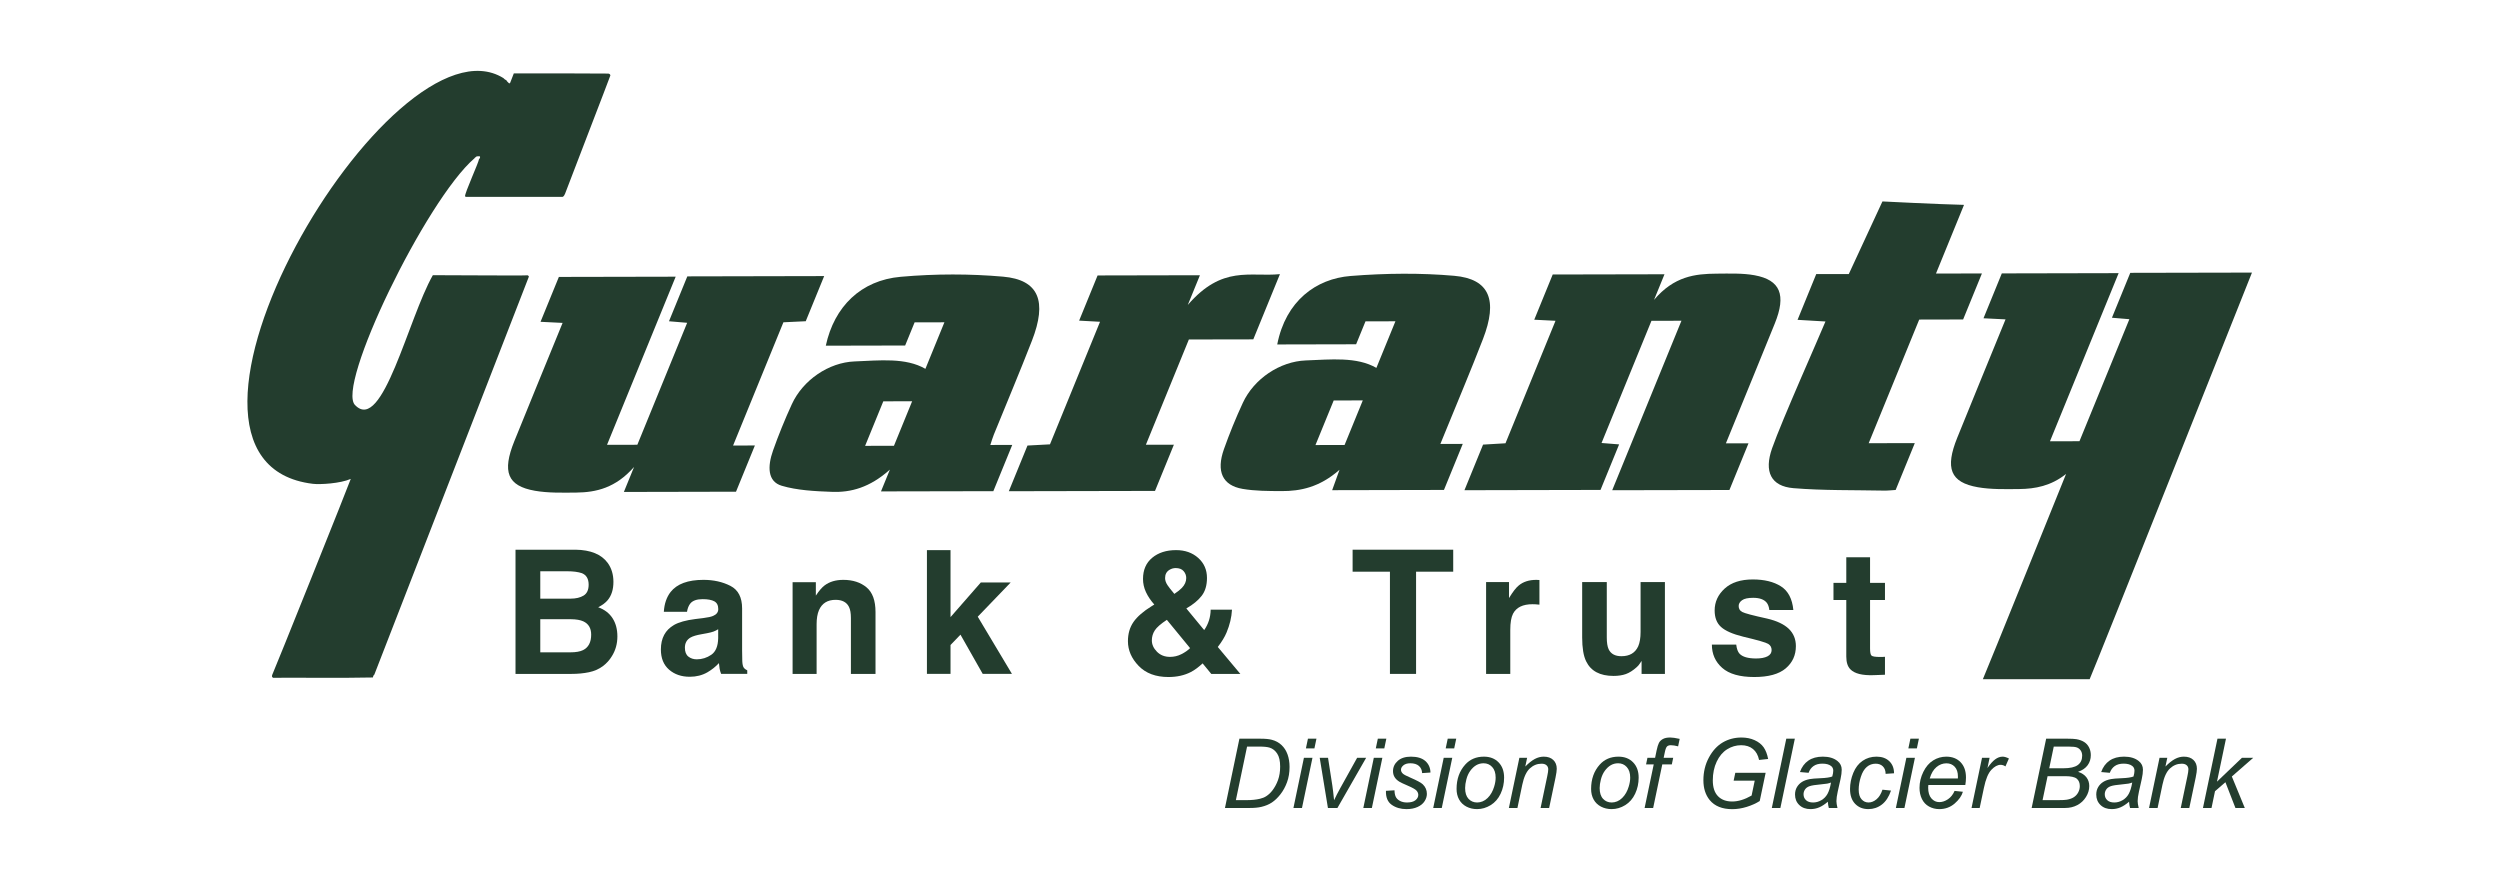 <?xml version="1.0" encoding="UTF-8" standalone="no"?>
<svg
   xmlns:dc="http://purl.org/dc/elements/1.1/"
   xmlns:cc="http://creativecommons.org/ns#"
   xmlns:rdf="http://www.w3.org/1999/02/22-rdf-syntax-ns#"
   xmlns:svg="http://www.w3.org/2000/svg"
   xmlns="http://www.w3.org/2000/svg"
   viewBox="0 0 344.32 120"
   height="120"
   width="344.32"
   xml:space="preserve"
   id="svg2"
   version="1.1"><defs
     id="defs6" /><g
     transform="matrix(1.333,0,0,-1.333,0,120)"
     id="g10"><g
       transform="scale(0.1)"
       id="g12"><path
         id="path14"
         style="fill:#233d2e;fill-opacity:1;fill-rule:evenodd;stroke:none"
         d="m 809.445,567.234 c 8.118,0.375 15.364,0.719 23.055,1.09 6.555,16.035 12.664,31.008 19.051,46.649 -47.16,-0.098 -93.699,-0.196 -141.399,-0.301 -6.539,-15.988 -12.648,-30.973 -18.945,-46.383 6.754,-0.555 12.824,-1.082 18.777,-1.578 -17.39,-42.59 -34.414,-84.231 -51.472,-126.02 -10.574,-0.011 -20.383,-0.027 -31.324,-0.054 23.953,58.64 47.484,116.226 70.941,173.715 -41.059,-0.086 -80.984,-0.164 -120.691,-0.25 -6.54,-16.008 -12.676,-31.028 -18.95,-46.368 7.731,-0.39 14.746,-0.738 22.793,-1.136 -2.113,-5.168 -3.914,-9.59 -5.722,-14.016 -14.731,-36.07 -29.575,-72.129 -44.149,-108.199 -12.762,-31.57 -7.265,-46.235 21.309,-51.231 13.312,-2.343 28.226,-2.019 42.844,-1.863 20.312,0.234 40.562,4.746 59.585,26.504 -3.539,-8.68 -7.078,-17.344 -10.546,-25.859 39.402,0.086 77.394,0.156 115.859,0.246 6.551,16.015 12.801,31.332 19.512,47.761 -7.836,-0.023 -14.965,-0.023 -22.528,-0.05 17.559,43.015 34.676,84.925 52,127.343" /><path
         id="path16"
         style="fill:#233d2e;fill-opacity:1;fill-rule:evenodd;stroke:none"
         d="m 1789.09,456.52 c 14.89,36.488 29.92,72.976 44.68,109.488 11.89,29.383 5.92,44.918 -20.98,49.828 -12.16,2.215 -25.96,1.738 -39.33,1.644 -21.84,-0.16 -43.79,-2.593 -64.48,-27.093 3.61,8.816 7.21,17.66 10.81,26.461 -39.1,-0.082 -77.14,-0.168 -115.5,-0.239 -6.5,-15.953 -12.75,-31.238 -19.08,-46.722 7.85,-0.395 14.87,-0.746 21.97,-1.106 -17.42,-42.679 -34.44,-84.332 -51.69,-126.566 -7.99,-0.473 -15.32,-0.906 -23.16,-1.367 -6.56,-16.075 -12.82,-31.407 -19.24,-47.121 47.2,0.097 93.7,0.191 140.59,0.296 6.54,15.957 12.78,31.258 19.22,47.043 -6.43,0.528 -12.13,0.981 -18.16,1.454 17.33,42.41 34.34,84.039 51.57,126.234 10.52,0.027 20.43,0.043 30.99,0.066 -12.23,-29.922 -24.12,-59.023 -35.99,-88.097 -11.8,-28.914 -23.62,-57.821 -35.55,-87.012 41.22,0.086 80.58,0.164 121.11,0.242 6.74,16.492 12.99,31.797 19.71,48.242 -7.87,-0.007 -15.02,-0.015 -23.36,-0.05 2.25,5.539 4.05,9.941 5.87,14.375" /><path
         id="path18"
         style="fill:#233d2e;fill-opacity:1;fill-rule:evenodd;stroke:none"
         d="m 923.652,439.637 c -9.652,-0.028 -19.214,-0.043 -29.797,-0.071 6.11,14.977 12.317,30.188 18.786,46.008 9.89,0.016 19.453,0.031 29.793,0.059 -6.274,-15.352 -12.375,-30.281 -18.782,-45.996 z m 99.578,0.828 c 1.41,4.273 2.3,7.453 3.59,10.637 13.15,32.382 26.84,64.761 39.42,97.14 15.76,40.535 7.4,62.895 -29.93,66.145 -33.83,2.941 -69.47,3.058 -105.763,-0.164 -40.887,-3.61 -68.574,-30.645 -77.309,-71.172 26.86,0.054 53.836,0.105 81.985,0.176 3.394,8.269 6.492,15.843 9.785,23.929 11.066,0.028 20.965,0.043 30.781,0.063 -6.609,-16.18 -12.863,-31.504 -19.644,-48.098 -20.336,11.828 -47.348,8.668 -73.071,7.668 -26.851,-1.016 -53.476,-19.32 -64.879,-44.117 -7.316,-15.934 -13.84,-31.996 -19.465,-47.918 -5.839,-16.52 -5.757,-32.074 8.985,-36.438 15.754,-4.683 34.211,-5.675 52.363,-6.304 18.699,-0.645 38.438,4.207 59.395,23.011 -3.688,-9.011 -6.317,-15.48 -9.211,-22.523 38.988,0.078 77.32,0.156 116.088,0.234 6.52,16.012 12.79,31.321 19.52,47.782 -7.82,-0.016 -14.96,-0.036 -22.64,-0.051" /><path
         id="path20"
         style="fill:#233d2e;fill-opacity:1;fill-rule:evenodd;stroke:none"
         d="m 1389.25,440.465 c -10.29,-0.027 -19.85,-0.043 -30.08,-0.07 6.35,15.523 12.44,30.437 18.83,46.046 10.05,0.02 19.62,0.043 30.06,0.071 -6.14,-15.055 -12.24,-29.977 -18.81,-46.047 z m 103.12,11.203 c 13.35,32.781 27.26,65.582 39.9,98.355 15.38,39.864 7.04,62.024 -29.84,65.25 -34.18,2.993 -70.35,2.727 -106.98,-0.199 -35.65,-2.824 -67,-25.734 -75.8,-70.746 26.95,0.051 53.85,0.11 81.51,0.18 3.4,8.289 6.38,15.597 9.69,23.687 10.64,0.02 20.54,0.035 30.92,0.067 -6.55,-16.008 -12.82,-31.387 -19.67,-48.157 -20.22,11.68 -47.12,8.676 -72.84,7.711 -26.98,-1.019 -53.62,-19.015 -65.1,-43.742 -7.39,-15.933 -13.91,-31.988 -19.56,-47.922 -8.15,-22.957 -1.61,-37.496 19.3,-41.066 12.63,-2.168 26.51,-2.223 40.2,-2.273 19.46,-0.079 39.29,3.875 59.91,22.019 -2.85,-7.957 -5.28,-14.637 -7.6,-21.078 39.33,0.086 77.64,0.164 115.51,0.25 6.65,16.301 12.91,31.605 19.43,47.574 -7.86,-0.019 -14.71,-0.035 -23.13,-0.051 1.86,4.485 3.01,7.313 4.15,10.141" /><path
         id="path22"
         style="fill:#233d2e;fill-opacity:1;fill-rule:evenodd;stroke:none"
         d="m 1294.93,549.59 c 9.3,22.797 18.08,44.281 27.53,67.39 -31.07,-3.101 -59.49,9.536 -95.21,-31.824 5.25,12.824 8.86,21.621 12.54,30.688 -35.82,-0.071 -70.57,-0.141 -105.74,-0.223 -6.5,-15.898 -12.73,-31.156 -19.07,-46.68 7.87,-0.425 14.85,-0.82 21.59,-1.187 -17.48,-42.832 -34.51,-84.524 -51.72,-126.637 -8.1,-0.426 -15.41,-0.82 -23.23,-1.234 -6.51,-15.945 -12.65,-30.988 -19.28,-47.199 50.77,0.113 100.58,0.214 151.04,0.312 6.49,15.914 12.74,31.223 19.5,47.754 -9.97,-0.023 -19.15,-0.043 -28.94,-0.059 14.95,36.645 29.43,72.059 44.42,108.778 22.44,0.035 44.19,0.086 66.57,0.121" /><path
         id="path24"
         style="fill:#233d2e;fill-opacity:1;fill-rule:evenodd;stroke:none"
         d="m 2201.04,618.324 c -6.54,-16.008 -12.65,-30.98 -18.95,-46.39 6.46,-0.539 12.32,-1.032 18.01,-1.516 l -51.56,-126.07 c -10.24,-0.02 -19.83,-0.035 -30.48,-0.063 23.96,58.629 47.47,116.227 70.95,173.723 -41.05,-0.09 -80.98,-0.184 -120.7,-0.262 -6.52,-16.016 -12.66,-31.019 -18.93,-46.367 7.71,-0.383 14.74,-0.738 22.78,-1.137 -2.1,-5.156 -3.91,-9.586 -5.73,-14.008 -14.72,-36.078 -29.57,-72.144 -44.14,-108.214 -12.77,-31.559 -7.27,-46.223 21.31,-51.227 13.32,-2.324 28.23,-2.02 42.84,-1.855 16.34,0.183 32.63,3.16 48.27,15.609 0,0 -81.28,-201.449 -85.99,-212.106 40,0.086 71.04,-0.078 110.34,0 7.08,15.985 161.34,404.504 167.72,420.141 -47.17,-0.098 -78.05,-0.164 -125.74,-0.258" /><path
         id="path26"
         style="fill:#233d2e;fill-opacity:1;fill-rule:evenodd;stroke:none"
         d="m 2028.33,570.133 c 6.72,16.445 12.81,31.39 19.43,47.543 -15.64,-0.028 -30.47,-0.051 -47.47,-0.09 9.97,24.445 19.48,47.699 28.97,70.961 -27.76,0.672 -84.29,3.543 -84.29,3.543 l -34.77,-75.051 -33.63,-0.008 c 0,0 -12.98,-31.765 -19.31,-47.273 8.97,-0.414 19.89,-1.305 28.84,-1.703 -6.36,-15.578 -44.93,-101.969 -55.14,-130.989 -8.55,-24.281 -1.17,-39.265 21.99,-41.222 30.43,-2.528 62.4,-1.891 93.74,-2.528 3.87,-0.078 7.96,0.43 11.93,0.657 6.71,16.39 12.95,31.699 19.78,48.406 -16.49,-0.035 -32.09,-0.07 -47.64,-0.086 17.6,43.043 34.6,84.652 52.2,127.734 15.68,0.036 30.45,0.071 45.37,0.106" /><path
         id="path28"
         style="fill:#233d2e;fill-opacity:1;fill-rule:evenodd;stroke:none"
         d="m 544.742,615.785 c -1.48,-0.5 -67.844,0.113 -97.519,0.113 -25.438,-44.703 -51.883,-163.21 -80.118,-134.445 -20.8,18.285 72.969,212.125 123.223,255.305 0.34,0.867 1.445,0.972 1.883,1.746 0.941,0.266 2.047,0.355 3.332,0.281 1.035,-0.765 0.27,-2.387 -0.582,-2.898 -0.551,-3.985 -14.859,-35.207 -14.477,-38.477 0.329,-0.066 0.524,-0.265 0.582,-0.59 33.426,0 66.856,0 100.278,0 1.328,0.559 1.851,1.918 2.461,3.18 0,0.387 46.871,121.727 46.851,122.27 -0.027,0.863 -0.851,1.781 -2.133,1.921 -0.464,0.18 -65.191,0.168 -97.652,0.184 -0.504,-1.039 -2.871,-7.758 -3.789,-9.766 -0.535,0.008 -0.355,-0.707 -1.012,-0.586 -0.996,1.18 -2.379,1.961 -3.039,3.481 -1.371,0.262 -2,1.273 -2.894,2.023 -115.235,71.61 -391.774,-395.847 -196.801,-419.218 7.266,-0.852 28.258,0.296 39.082,5.086 0.25,-0.454 -80.789,-202.532 -81.328,-202.879 0,-0.575 0,-1.133 0,-1.723 0.422,-0.176 0.707,-0.453 0.875,-0.871 33.785,0.191 69.758,-0.387 103.316,0.312 0.098,1.028 0.977,3.032 1.446,2.871 l 159.75,411.379 c -0.383,0.633 -0.75,1.286 -1.735,1.301" /><path
         id="path30"
         style="fill:#233d2e;fill-opacity:1;fill-rule:nonzero;stroke:none"
         d="m 558.227,260.438 v -34.215 h 31.16 c 5.562,0 9.894,0.757 12.996,2.261 5.621,2.786 8.433,8.125 8.433,16.028 0,6.672 -2.726,11.258 -8.179,13.75 -3.039,1.394 -7.317,2.121 -12.824,2.176 z m 0,49.542 v -28.3 h 31.191 c 5.57,0 10.098,1.062 13.57,3.183 3.477,2.117 5.215,5.879 5.215,11.27 0,5.984 -2.301,9.93 -6.894,11.844 -3.965,1.339 -9.02,2.003 -15.168,2.003 z m 69.683,8.622 c 3.926,-5.457 5.891,-11.993 5.891,-19.586 0,-7.844 -1.985,-14.145 -5.946,-18.899 -2.214,-2.668 -5.476,-5.105 -9.789,-7.312 6.551,-2.383 11.493,-6.157 14.825,-11.321 3.336,-5.168 5,-11.433 5,-18.808 0,-7.598 -1.907,-14.422 -5.711,-20.457 -2.422,-4.004 -5.457,-7.375 -9.09,-10.102 -4.098,-3.133 -8.93,-5.281 -14.5,-6.441 -5.574,-1.164 -11.613,-1.738 -18.137,-1.738 h -57.82 v 128.328 h 62.015 c 15.649,-0.223 26.739,-4.786 33.262,-13.664" /><path
         id="path32"
         style="fill:#233d2e;fill-opacity:1;fill-rule:nonzero;stroke:none"
         d="m 742.035,250.078 c -1.59,-0.984 -3.191,-1.785 -4.808,-2.39 -1.622,-0.61 -3.844,-1.172 -6.664,-1.704 l -5.653,-1.043 c -5.293,-0.925 -9.094,-2.058 -11.402,-3.398 -3.91,-2.258 -5.863,-5.773 -5.863,-10.527 0,-4.239 1.195,-7.305 3.582,-9.192 2.386,-1.883 5.285,-2.832 8.703,-2.832 5.425,0 10.422,1.574 14.988,4.707 4.57,3.137 6.941,8.852 7.117,17.153 z m -15.176,11.582 c 4.621,0.574 7.926,1.309 9.914,2.18 3.571,1.504 5.352,3.855 5.352,7.051 0,3.882 -1.367,6.57 -4.109,8.054 -2.735,1.477 -6.746,2.215 -12.043,2.215 -5.946,0 -10.149,-1.453 -12.618,-4.351 -1.769,-2.153 -2.945,-5.051 -3.531,-8.704 h -23.945 c 0.523,8.301 2.855,15.118 6.996,20.458 6.59,8.363 17.895,12.539 33.926,12.539 10.433,0 19.703,-2.059 27.808,-6.18 8.102,-4.121 12.153,-11.902 12.153,-23.34 v -43.523 c 0,-3.032 0.058,-6.68 0.176,-10.981 0.171,-3.25 0.664,-5.457 1.48,-6.609 0.809,-1.16 2.031,-2.117 3.656,-2.879 v -3.652 h -26.992 c -0.758,1.914 -1.277,3.707 -1.566,5.398 -0.289,1.68 -0.524,3.594 -0.7,5.742 -3.441,-3.711 -7.41,-6.875 -11.91,-9.492 -5.371,-3.074 -11.437,-4.609 -18.211,-4.609 -8.64,0 -15.781,2.453 -21.41,7.351 -5.637,4.902 -8.453,11.86 -8.453,20.852 0,11.672 4.531,20.117 13.594,25.34 4.969,2.843 12.281,4.875 21.929,6.093 l 8.504,1.047" /><path
         id="path34"
         style="fill:#233d2e;fill-opacity:1;fill-rule:nonzero;stroke:none"
         d="m 895.277,293.398 c 6.211,-5.136 9.321,-13.664 9.321,-25.554 v -63.906 h -25.422 v 57.722 c 0,4.988 -0.664,8.817 -1.988,11.492 -2.422,4.875 -7.032,7.317 -13.829,7.317 -8.355,0 -14.086,-3.574 -17.199,-10.711 -1.613,-3.774 -2.422,-8.598 -2.422,-14.453 v -51.367 h -24.812 v 94.722 h 24.027 v -13.847 c 3.18,4.882 6.188,8.39 9.02,10.539 5.086,3.828 11.535,5.75 19.336,5.75 9.765,0 17.754,-2.567 23.968,-7.704" /><path
         id="path36"
         style="fill:#233d2e;fill-opacity:1;fill-rule:nonzero;stroke:none"
         d="m 957.719,331.836 h 24.379 v -69.231 l 31.292,35.793 h 30.86 l -34.02,-35.351 35.34,-59.109 h -30.2 l -22.991,40.542 -10.281,-10.679 v -29.863 h -24.379 v 127.898" /><path
         id="path38"
         style="fill:#233d2e;fill-opacity:1;fill-rule:nonzero;stroke:none"
         d="m 1206.32,295.574 c 1.08,-1.687 3.43,-4.676 7.04,-8.98 3.62,2.437 6.21,4.508 7.77,6.187 3.01,3.149 4.51,6.543 4.51,10.215 0,2.68 -0.9,5.063 -2.71,7.149 -1.8,2.101 -4.54,3.148 -8.21,3.148 -2.29,0 -4.43,-0.617 -6.41,-1.84 -3.01,-1.805 -4.52,-4.644 -4.52,-8.543 0,-2.336 0.84,-4.773 2.53,-7.336 z m -10.92,-68.738 c 3.51,-3.543 8.01,-5.313 13.51,-5.313 4.13,0 8.04,0.926 11.73,2.793 3.7,1.868 6.69,3.946 8.99,6.25 l -24,29.231 c -6.28,-4.133 -10.44,-7.766 -12.47,-10.902 -2.03,-3.133 -3.04,-6.59 -3.04,-10.372 0,-4.246 1.76,-8.14 5.28,-11.687 z m -24.26,30.742 c 3.84,5.508 10.1,10.969 18.81,16.367 l 2.7,1.66 c -3.72,4.18 -6.59,8.45 -8.62,12.813 -2.03,4.355 -3.05,8.887 -3.05,13.602 0,9.359 3.17,16.664 9.52,21.925 6.34,5.254 14.56,7.891 24.67,7.891 9.22,0 16.84,-2.695 22.86,-8.074 6.02,-5.395 9.04,-12.278 9.04,-20.657 0,-7.578 -1.81,-13.71 -5.42,-18.425 -3.61,-4.719 -8.91,-9.082 -15.9,-13.11 l 18.44,-22.359 c 2.12,3.016 3.75,6.297 4.9,9.844 1.14,3.535 1.74,7.273 1.8,11.226 h 22.03 c -0.41,-7.801 -2.29,-15.691 -5.64,-23.672 -1.86,-4.48 -4.87,-9.429 -9.03,-14.839 l 23.29,-27.832 h -30.04 l -8.92,10.867 c -4.35,-4.024 -8.39,-7 -12.15,-8.926 -6.69,-3.445 -14.4,-5.164 -23.15,-5.164 -13.13,0 -23.4,3.828 -30.8,11.492 -7.39,7.664 -11.08,16.172 -11.08,25.52 0,7.711 1.91,14.336 5.74,19.851" /><path
         id="path40"
         style="fill:#233d2e;fill-opacity:1;fill-rule:nonzero;stroke:none"
         d="m 1501.49,332.266 v -22.723 h -38.38 V 203.938 h -27 v 105.605 h -38.57 v 22.723 h 103.95" /><path
         id="path42"
         style="fill:#233d2e;fill-opacity:1;fill-rule:nonzero;stroke:none"
         d="m 1588.44,301.055 c 0.32,-0.032 1.03,-0.071 2.13,-0.125 v -25.434 c -1.57,0.18 -2.96,0.297 -4.17,0.356 -1.22,0.054 -2.21,0.086 -2.97,0.086 -9.98,0 -16.68,-3.25 -20.11,-9.747 -1.91,-3.664 -2.87,-9.289 -2.87,-16.894 v -45.359 h -24.99 v 94.902 h 23.68 v -16.543 c 3.83,6.324 7.17,10.652 10.01,12.969 4.65,3.882 10.68,5.836 18.12,5.836 0.45,0 0.85,-0.016 1.17,-0.047" /><path
         id="path44"
         style="fill:#233d2e;fill-opacity:1;fill-rule:nonzero;stroke:none"
         d="m 1660.16,298.84 v -57.207 c 0,-5.395 0.63,-9.453 1.9,-12.192 2.26,-4.812 6.67,-7.222 13.25,-7.222 8.44,0 14.21,3.426 17.33,10.269 1.62,3.723 2.43,8.625 2.43,14.719 v 51.633 h 25.15 v -94.902 h -24.11 v 13.406 c -0.23,-0.293 -0.81,-1.16 -1.74,-2.61 -0.92,-1.453 -2.02,-2.73 -3.3,-3.836 -3.87,-3.476 -7.62,-5.859 -11.24,-7.136 -3.62,-1.274 -7.86,-1.914 -12.72,-1.914 -14,0 -23.44,5.047 -28.3,15.144 -2.72,5.574 -4.08,13.789 -4.08,24.641 v 57.207 h 25.43" /><path
         id="path46"
         style="fill:#233d2e;fill-opacity:1;fill-rule:nonzero;stroke:none"
         d="m 1793.9,234.238 c 0.52,-4.414 1.66,-7.55 3.4,-9.402 3.1,-3.313 8.81,-4.965 17.15,-4.965 4.91,0 8.8,0.727 11.68,2.172 2.89,1.453 4.34,3.633 4.34,6.531 0,2.781 -1.17,4.903 -3.5,6.36 -2.32,1.445 -10.97,3.945 -25.95,7.488 -10.79,2.668 -18.38,6.008 -22.8,10.012 -4.4,3.945 -6.61,9.629 -6.61,17.058 0,8.77 3.45,16.301 10.33,22.598 6.9,6.301 16.6,9.441 29.1,9.441 11.87,0 21.54,-2.359 29.02,-7.09 7.47,-4.734 11.76,-12.898 12.87,-24.507 h -24.81 c -0.36,3.191 -1.25,5.711 -2.71,7.578 -2.74,3.355 -7.39,5.047 -13.97,5.047 -5.41,0 -9.27,-0.848 -11.57,-2.532 -2.3,-1.675 -3.44,-3.648 -3.44,-5.918 0,-2.839 1.22,-4.898 3.66,-6.179 2.44,-1.336 11.08,-3.633 25.91,-6.875 9.88,-2.325 17.29,-5.84 22.22,-10.535 4.89,-4.766 7.32,-10.715 7.32,-17.852 0,-9.406 -3.51,-17.082 -10.51,-23.027 -7.01,-5.95 -17.84,-8.926 -32.5,-8.926 -14.95,0 -25.99,3.152 -33.11,9.441 -7.13,6.297 -10.68,14.324 -10.68,24.082 h 25.16" /><path
         id="path48"
         style="fill:#233d2e;fill-opacity:1;fill-rule:nonzero;stroke:none"
         d="m 1894.38,280.293 v 17.676 h 13.24 v 26.465 h 24.56 v -26.465 h 15.41 v -17.676 h -15.41 v -50.148 c 0,-3.895 0.49,-6.317 1.47,-7.274 0.99,-0.957 4.01,-1.433 9.06,-1.433 0.75,0 1.55,0.007 2.39,0.039 0.85,0.027 1.67,0.078 2.49,0.132 v -18.543 l -11.76,-0.437 c -11.73,-0.402 -19.74,1.629 -24.03,6.094 -2.79,2.84 -4.18,7.222 -4.18,13.152 v 58.418 h -13.24" /><path
         id="path50"
         style="fill:#233d2e;fill-opacity:1;fill-rule:nonzero;stroke:none"
         d="m 1276.93,73.516 h 11.33 c 5.1,0 9.64,0.469 13.61,1.418 2.48,0.586 4.59,1.445 6.35,2.586 2.32,1.465 4.42,3.398 6.3,5.809 2.47,3.195 4.45,6.828 5.94,10.91 1.47,4.09 2.22,8.739 2.22,13.946 0,5.793 -1.01,10.246 -3.03,13.359 -2.02,3.105 -4.59,5.168 -7.72,6.172 -2.31,0.754 -5.9,1.125 -10.79,1.125 h -12.64 z m -11.28,-8.105 14.94,71.582 h 21.58 c 5.17,0 9.13,-0.371 11.86,-1.125 3.91,-1.004 7.25,-2.801 10.01,-5.398 2.77,-2.578 4.86,-5.813 6.25,-9.688 1.4,-3.879 2.1,-8.222 2.1,-13.039 0,-5.762 -0.87,-11.004 -2.61,-15.75 -1.74,-4.727 -4.02,-8.895 -6.84,-12.5 -2.81,-3.594 -5.76,-6.406 -8.83,-8.438 -3.08,-2.039 -6.72,-3.543 -10.92,-4.523 -3.19,-0.75 -7.1,-1.121 -11.76,-1.121 h -25.78" /><path
         id="path52"
         style="fill:#233d2e;fill-opacity:1;fill-rule:nonzero;stroke:none"
         d="m 1349.29,126.98 2.1,10.012 h 8.79 l -2.1,-10.012 z m -12.89,-61.57 10.84,51.856 h 8.83 l -10.84,-51.856 h -8.83" /><path
         id="path54"
         style="fill:#233d2e;fill-opacity:1;fill-rule:nonzero;stroke:none"
         d="m 1372.04,65.41 -8.5,51.856 h 8.6 l 4.44,-28.567 c 0.49,-3.125 1.1,-8.223 1.81,-15.281 1.69,3.684 3.86,7.891 6.49,12.645 l 17.34,31.203 h 9.32 l -29.68,-51.856 h -9.82" /><path
         id="path56"
         style="fill:#233d2e;fill-opacity:1;fill-rule:nonzero;stroke:none"
         d="m 1421.5,126.98 2.1,10.012 h 8.79 l -2.1,-10.012 z m -12.89,-61.57 10.84,51.856 h 8.84 l -10.84,-51.856 h -8.84" /><path
         id="path58"
         style="fill:#233d2e;fill-opacity:1;fill-rule:nonzero;stroke:none"
         d="m 1432,83.137 8.84,0.535 c 0,-2.539 0.39,-4.707 1.17,-6.492 0.78,-1.789 2.23,-3.254 4.32,-4.398 2.11,-1.141 4.55,-1.707 7.35,-1.707 3.91,0 6.84,0.781 8.79,2.344 1.95,1.562 2.93,3.398 2.93,5.519 0,1.531 -0.59,2.977 -1.76,4.344 -1.2,1.367 -4.14,3.047 -8.82,5.059 -4.66,1.992 -7.65,3.406 -8.95,4.219 -2.18,1.336 -3.83,2.91 -4.93,4.707 -1.11,1.816 -1.66,3.886 -1.66,6.23 0,4.102 1.63,7.617 4.88,10.547 3.25,2.93 7.81,4.395 13.67,4.395 6.52,0 11.47,-1.504 14.87,-4.512 3.4,-3.02 5.17,-6.985 5.3,-11.895 l -8.64,-0.586 c -0.13,3.125 -1.24,5.598 -3.32,7.422 -2.08,1.824 -5.03,2.735 -8.84,2.735 -3.06,0 -5.44,-0.704 -7.13,-2.098 -1.69,-1.399 -2.54,-2.91 -2.54,-4.543 0,-1.633 0.73,-3.059 2.2,-4.297 0.97,-0.852 3.49,-2.148 7.56,-3.906 6.77,-2.93 11.04,-5.242 12.8,-6.934 2.8,-2.707 4.2,-5.984 4.2,-9.863 0,-2.566 -0.79,-5.098 -2.38,-7.566 -1.57,-2.473 -3.98,-4.457 -7.22,-5.93 -3.23,-1.484 -7.05,-2.227 -11.45,-2.227 -5.98,0 -11.08,1.484 -15.28,4.445 -4.2,2.957 -6.18,7.781 -5.96,14.453" /><path
         id="path60"
         style="fill:#233d2e;fill-opacity:1;fill-rule:nonzero;stroke:none"
         d="m 1493.72,126.98 2.1,10.012 h 8.79 l -2.1,-10.012 z m -12.89,-61.57 10.84,51.856 h 8.84 l -10.84,-51.856 h -8.84" /><path
         id="path62"
         style="fill:#233d2e;fill-opacity:1;fill-rule:nonzero;stroke:none"
         d="m 1513.79,85.969 c 0,-4.883 1.17,-8.586 3.51,-11.105 2.35,-2.527 5.33,-3.789 8.94,-3.789 1.88,0 3.76,0.379 5.62,1.152 1.85,0.762 3.58,1.922 5.17,3.488 1.59,1.559 2.96,3.348 4.07,5.34 1.14,2.012 2.03,4.16 2.72,6.473 1,3.227 1.51,6.32 1.51,9.281 0,4.683 -1.18,8.328 -3.54,10.906 -2.36,2.598 -5.33,3.887 -8.91,3.887 -2.76,0 -5.29,-0.664 -7.57,-1.973 -2.27,-1.328 -4.33,-3.25 -6.18,-5.789 -1.84,-2.539 -3.18,-5.5 -4.04,-8.86 -0.87,-3.379 -1.3,-6.379 -1.3,-9.012 z m -8.84,-0.879 c 0,10.125 2.98,18.504 8.94,25.144 4.91,5.469 11.35,8.204 19.33,8.204 6.25,0 11.29,-1.954 15.11,-5.86 3.83,-3.906 5.74,-9.18 5.74,-15.82 0,-5.957 -1.2,-11.504 -3.61,-16.621 -2.41,-5.137 -5.84,-9.062 -10.27,-11.797 -4.46,-2.734 -9.14,-4.101 -14.05,-4.101 -4.03,0 -7.7,0.859 -11.01,2.586 -3.3,1.73 -5.82,4.172 -7.56,7.324 -1.75,3.156 -2.62,6.809 -2.62,10.941" /><path
         id="path64"
         style="fill:#233d2e;fill-opacity:1;fill-rule:nonzero;stroke:none"
         d="m 1559,65.41 10.84,51.856 h 8.01 l -1.9,-9.036 c 3.48,3.547 6.74,6.133 9.76,7.766 3.03,1.633 6.13,2.442 9.28,2.442 4.2,0 7.49,-1.141 9.89,-3.418 2.39,-2.278 3.59,-5.325 3.59,-9.129 0,-1.926 -0.42,-4.953 -1.27,-9.082 l -6.59,-31.398 h -8.84 l 6.88,32.859 c 0.69,3.196 1.03,5.546 1.03,7.082 0,1.726 -0.6,3.125 -1.79,4.199 -1.18,1.074 -2.9,1.609 -5.15,1.609 -4.52,0 -8.55,-1.629 -12.08,-4.883 -3.53,-3.25 -6.13,-8.836 -7.79,-16.746 l -5.03,-24.121 H 1559" /><path
         id="path66"
         style="fill:#233d2e;fill-opacity:1;fill-rule:nonzero;stroke:none"
         d="m 1652.8,85.969 c 0,-4.883 1.17,-8.586 3.52,-11.105 2.34,-2.527 5.32,-3.789 8.93,-3.789 1.89,0 3.76,0.379 5.62,1.152 1.85,0.762 3.58,1.922 5.17,3.488 1.6,1.559 2.96,3.348 4.08,5.34 1.13,2.012 2.03,4.16 2.71,6.473 1.01,3.227 1.52,6.32 1.52,9.281 0,4.683 -1.19,8.328 -3.55,10.906 -2.35,2.598 -5.32,3.887 -8.91,3.887 -2.76,0 -5.29,-0.664 -7.56,-1.973 -2.28,-1.328 -4.34,-3.25 -6.19,-5.789 -1.83,-2.539 -3.18,-5.5 -4.04,-8.86 -0.87,-3.379 -1.3,-6.379 -1.3,-9.012 z m -8.84,-0.879 c 0,10.125 2.98,18.504 8.94,25.144 4.91,5.469 11.36,8.204 19.34,8.204 6.25,0 11.29,-1.954 15.1,-5.86 3.83,-3.906 5.75,-9.18 5.75,-15.82 0,-5.957 -1.21,-11.504 -3.62,-16.621 -2.41,-5.137 -5.84,-9.062 -10.27,-11.797 -4.45,-2.734 -9.13,-4.101 -14.04,-4.101 -4.04,0 -7.71,0.859 -11.02,2.586 -3.3,1.73 -5.82,4.172 -7.56,7.324 -1.75,3.156 -2.62,6.809 -2.62,10.941" /><path
         id="path68"
         style="fill:#233d2e;fill-opacity:1;fill-rule:nonzero;stroke:none"
         d="m 1699.24,65.41 9.42,45.02 h -7.91 l 1.42,6.836 h 7.91 l 1.51,7.375 c 0.78,3.679 1.58,6.328 2.42,7.957 0.82,1.629 2.18,2.968 4.05,4.023 1.87,1.067 4.42,1.594 7.64,1.594 2.25,0 5.5,-0.473 9.77,-1.418 l -1.61,-7.715 c -3,0.781 -5.5,1.172 -7.52,1.172 -1.73,0 -3.04,-0.43 -3.93,-1.289 -0.9,-0.867 -1.67,-2.91 -2.32,-6.133 l -1.17,-5.566 h 9.86 l -1.42,-6.836 h -9.86 l -9.42,-45.02 h -8.84" /><path
         id="path70"
         style="fill:#233d2e;fill-opacity:1;fill-rule:nonzero;stroke:none"
         d="m 1791.23,93.633 1.71,8.105 h 31.35 l -6.11,-29.148 c -3.93,-2.473 -8.42,-4.492 -13.47,-6.059 -5.05,-1.559 -10.01,-2.344 -14.9,-2.344 -10.42,0 -18.19,3.148 -23.34,9.426 -4.32,5.305 -6.49,12.129 -6.49,20.457 0,8.598 1.89,16.418 5.69,23.469 3.79,7.039 8.58,12.246 14.36,15.625 5.77,3.359 12.2,5.051 19.26,5.051 5.08,0 9.64,-0.918 13.67,-2.766 4.03,-1.836 7.13,-4.297 9.28,-7.363 2.14,-3.086 3.69,-7.09 4.63,-12.039 l -9.37,-1.027 c -1.01,4.914 -3.1,8.679 -6.28,11.308 -3.16,2.617 -7.25,3.926 -12.23,3.926 -5.17,0 -10.01,-1.406 -14.5,-4.219 -4.49,-2.82 -8.07,-7.07 -10.77,-12.754 -2.68,-5.676 -4.02,-12.129 -4.02,-19.355 0,-7.199 1.77,-12.625 5.32,-16.309 3.54,-3.68 8.45,-5.516 14.7,-5.516 6.22,0 12.91,2.047 20.07,6.152 l 3.22,15.379 h -21.78" /><path
         id="path72"
         style="fill:#233d2e;fill-opacity:1;fill-rule:nonzero;stroke:none"
         d="m 1830.68,65.41 14.94,71.582 h 8.84 l -14.94,-71.582 h -8.84" /><path
         id="path74"
         style="fill:#233d2e;fill-opacity:1;fill-rule:nonzero;stroke:none"
         d="m 1891.82,91.68 c -1.24,-0.488 -2.57,-0.859 -3.98,-1.121 -1.42,-0.266 -3.79,-0.539 -7.11,-0.832 -5.14,-0.457 -8.77,-1.035 -10.89,-1.738 -2.12,-0.691 -3.71,-1.805 -4.78,-3.34 -1.08,-1.535 -1.61,-3.223 -1.61,-5.078 0,-2.469 0.86,-4.512 2.56,-6.101 1.71,-1.594 4.15,-2.395 7.3,-2.395 2.93,0 5.74,0.773 8.45,2.324 2.7,1.543 4.83,3.703 6.39,6.465 1.57,2.766 2.79,6.707 3.67,11.816 z m -3.28,-19.824 c -3.05,-2.637 -6,-4.57 -8.83,-5.781 -2.84,-1.23 -5.86,-1.836 -9.09,-1.836 -4.78,0 -8.64,1.406 -11.57,4.219 -2.93,2.82 -4.39,6.426 -4.39,10.82 0,2.902 0.66,5.457 1.97,7.695 1.33,2.227 3.08,4.012 5.25,5.371 2.18,1.348 4.86,2.312 8.01,2.898 1.98,0.395 5.75,0.703 11.31,0.93 5.55,0.223 9.52,0.809 11.93,1.758 0.69,2.414 1.03,4.414 1.03,6.008 0,2.046 -0.75,3.66 -2.25,4.832 -2.05,1.628 -5.04,2.441 -8.98,2.441 -3.71,0 -6.75,-0.82 -9.11,-2.461 -2.36,-1.648 -4.07,-3.984 -5.15,-7.012 l -8.93,0.782 c 1.82,5.148 4.7,9.082 8.67,11.816 3.94,2.734 8.93,4.102 14.96,4.102 6.42,0 11.49,-1.536 15.23,-4.59 2.86,-2.278 4.3,-5.246 4.3,-8.887 0,-2.766 -0.41,-5.977 -1.22,-9.617 l -2.88,-12.895 c -0.91,-4.098 -1.37,-7.438 -1.37,-10.008 0,-1.629 0.36,-3.973 1.08,-7.031 h -8.94 c -0.49,1.691 -0.83,3.836 -1.03,6.445" /><path
         id="path76"
         style="fill:#233d2e;fill-opacity:1;fill-rule:nonzero;stroke:none"
         d="m 1944.99,84.309 8.84,-0.93 c -2.22,-6.477 -5.36,-11.289 -9.46,-14.434 -4.08,-3.133 -8.73,-4.707 -13.93,-4.707 -5.64,0 -10.2,1.824 -13.7,5.469 -3.5,3.645 -5.25,8.738 -5.25,15.281 0,5.664 1.13,11.234 3.37,16.7 2.25,5.468 5.46,9.628 9.65,12.472 4.18,2.852 8.96,4.278 14.33,4.278 5.56,0 9.98,-1.575 13.23,-4.708 3.25,-3.144 4.88,-7.304 4.88,-12.48 l -8.69,-0.586 c -0.03,3.289 -0.98,5.859 -2.85,7.715 -1.87,1.855 -4.35,2.781 -7.4,2.781 -3.55,0 -6.62,-1.121 -9.23,-3.367 -2.61,-2.246 -4.65,-5.652 -6.12,-10.234 -1.49,-4.57 -2.23,-8.973 -2.23,-13.203 0,-4.422 0.98,-7.746 2.93,-9.961 1.95,-2.215 4.36,-3.32 7.23,-3.32 2.86,0 5.6,1.094 8.22,3.273 2.63,2.176 4.69,5.496 6.18,9.961" /><path
         id="path78"
         style="fill:#233d2e;fill-opacity:1;fill-rule:nonzero;stroke:none"
         d="m 1971.75,126.98 2.1,10.012 h 8.79 l -2.1,-10.012 z m -12.89,-61.57 10.84,51.856 h 8.84 L 1967.7,65.41 h -8.84" /><path
         id="path80"
         style="fill:#233d2e;fill-opacity:1;fill-rule:nonzero;stroke:none"
         d="m 1993.82,95.879 h 29.1 c 0.03,0.906 0.05,1.562 0.05,1.953 0,4.426 -1.1,7.82 -3.32,10.176 -2.22,2.363 -5.06,3.547 -8.55,3.547 -3.78,0 -7.21,-1.301 -10.33,-3.91 -3.1,-2.606 -5.42,-6.524 -6.95,-11.766 z m 25.68,-12.844 8.6,-0.879 c -1.24,-4.266 -4.09,-8.316 -8.52,-12.156 -4.45,-3.84 -9.75,-5.762 -15.9,-5.762 -3.84,0 -7.36,0.891 -10.56,2.656 -3.22,1.777 -5.66,4.356 -7.33,7.746 -1.68,3.387 -2.52,7.246 -2.52,11.57 0,5.664 1.31,11.152 3.93,16.484 2.62,5.313 6.01,9.278 10.18,11.856 4.17,2.597 8.67,3.887 13.53,3.887 6.18,0 11.12,-1.922 14.82,-5.762 3.69,-3.836 5.54,-9.082 5.54,-15.723 0,-2.539 -0.23,-5.144 -0.68,-7.812 h -38.19 c -0.12,-1.004 -0.19,-1.922 -0.19,-2.734 0,-4.852 1.11,-8.555 3.35,-11.113 2.22,-2.551 4.95,-3.828 8.17,-3.828 3.03,0 6.01,0.996 8.94,2.977 2.93,1.984 5.2,4.856 6.83,8.594" /><path
         id="path82"
         style="fill:#233d2e;fill-opacity:1;fill-rule:nonzero;stroke:none"
         d="m 2037.03,65.41 10.84,51.856 h 7.81 l -2.19,-10.594 c 2.66,4.004 5.28,6.961 7.84,8.887 2.55,1.921 5.16,2.879 7.83,2.879 1.76,0 3.93,-0.633 6.49,-1.907 l -3.61,-8.203 c -1.53,1.106 -3.2,1.66 -5.03,1.66 -3.09,0 -6.27,-1.726 -9.52,-5.175 -3.25,-3.446 -5.81,-9.645 -7.67,-18.602 l -4.39,-20.801 h -8.4" /><path
         id="path84"
         style="fill:#233d2e;fill-opacity:1;fill-rule:nonzero;stroke:none"
         d="m 2117.3,106.426 h 14.51 c 6.93,0 11.92,1.101 14.96,3.32 3.04,2.219 4.57,5.442 4.57,9.668 0,2.024 -0.47,3.762 -1.42,5.227 -0.95,1.461 -2.21,2.527 -3.78,3.191 -1.58,0.676 -4.55,1.008 -8.91,1.008 h -15.24 z m -6.88,-32.91 h 16.31 c 4.32,0 7.24,0.145 8.74,0.438 3.03,0.52 5.49,1.406 7.37,2.668 1.89,1.25 3.37,2.898 4.45,4.949 1.07,2.051 1.61,4.199 1.61,6.449 0,3.348 -1.06,5.899 -3.15,7.645 -2.11,1.738 -6.1,2.605 -11.99,2.605 h -18.16 z m -11.28,-8.105 14.99,71.582 h 22.17 c 4.03,0 7.03,-0.168 8.98,-0.488 3.2,-0.559 5.88,-1.524 8.09,-2.91 2.19,-1.375 3.9,-3.262 5.1,-5.664 1.2,-2.383 1.8,-5.032 1.8,-7.93 0,-3.937 -1.08,-7.402 -3.25,-10.398 -2.16,-3 -5.47,-5.278 -9.93,-6.836 3.88,-1.274 6.77,-3.188 8.69,-5.735 1.93,-2.559 2.88,-5.547 2.88,-8.965 0,-3.934 -1.13,-7.715 -3.4,-11.328 -2.25,-3.613 -5.25,-6.406 -8.98,-8.379 -3.72,-1.965 -7.88,-2.949 -12.47,-2.949 h -34.67" /><path
         id="path86"
         style="fill:#233d2e;fill-opacity:1;fill-rule:nonzero;stroke:none"
         d="m 2203.05,91.68 c -1.24,-0.488 -2.57,-0.859 -3.98,-1.121 -1.42,-0.266 -3.79,-0.539 -7.11,-0.832 -5.14,-0.457 -8.77,-1.035 -10.89,-1.738 -2.11,-0.691 -3.71,-1.805 -4.78,-3.34 -1.08,-1.535 -1.61,-3.223 -1.61,-5.078 0,-2.469 0.86,-4.512 2.56,-6.101 1.72,-1.594 4.15,-2.395 7.3,-2.395 2.93,0 5.74,0.773 8.45,2.324 2.7,1.543 4.83,3.703 6.39,6.465 1.57,2.766 2.79,6.707 3.67,11.816 z m -3.27,-19.824 c -3.06,-2.637 -6.01,-4.57 -8.84,-5.781 -2.83,-1.23 -5.86,-1.836 -9.08,-1.836 -4.79,0 -8.65,1.406 -11.58,4.219 -2.93,2.82 -4.39,6.426 -4.39,10.82 0,2.902 0.66,5.457 1.97,7.695 1.33,2.227 3.08,4.012 5.26,5.371 2.17,1.348 4.85,2.312 8,2.898 1.99,0.395 5.75,0.703 11.31,0.93 5.55,0.223 9.52,0.809 11.94,1.758 0.68,2.414 1.02,4.414 1.02,6.008 0,2.046 -0.75,3.66 -2.25,4.832 -2.05,1.628 -5.04,2.441 -8.98,2.441 -3.71,0 -6.75,-0.82 -9.11,-2.461 -2.35,-1.648 -4.07,-3.984 -5.15,-7.012 l -8.93,0.782 c 1.82,5.148 4.7,9.082 8.67,11.816 3.94,2.734 8.93,4.102 14.96,4.102 6.42,0 11.49,-1.536 15.23,-4.59 2.87,-2.278 4.3,-5.246 4.3,-8.887 0,-2.766 -0.41,-5.977 -1.22,-9.617 l -2.88,-12.895 c -0.91,-4.098 -1.37,-7.438 -1.37,-10.008 0,-1.629 0.36,-3.973 1.08,-7.031 h -8.94 c -0.49,1.691 -0.83,3.836 -1.02,6.445" /><path
         id="path88"
         style="fill:#233d2e;fill-opacity:1;fill-rule:nonzero;stroke:none"
         d="m 2220.43,65.41 10.84,51.856 h 8.01 l -1.91,-9.036 c 3.49,3.547 6.74,6.133 9.77,7.766 3.03,1.633 6.12,2.442 9.28,2.442 4.2,0 7.49,-1.141 9.89,-3.418 2.38,-2.278 3.58,-5.325 3.58,-9.129 0,-1.926 -0.42,-4.953 -1.27,-9.082 l -6.59,-31.398 h -8.84 l 6.89,32.859 c 0.68,3.196 1.02,5.546 1.02,7.082 0,1.726 -0.59,3.125 -1.78,4.199 -1.19,1.074 -2.9,1.609 -5.15,1.609 -4.52,0 -8.55,-1.629 -12.08,-4.883 -3.54,-3.25 -6.13,-8.836 -7.79,-16.746 l -5.03,-24.121 h -8.84" /><path
         id="path90"
         style="fill:#233d2e;fill-opacity:1;fill-rule:nonzero;stroke:none"
         d="m 2276.14,65.41 14.99,71.582 h 8.79 l -9.28,-44.386 25.79,24.66 h 11.67 l -22.12,-19.336 13.38,-32.52 h -9.67 l -10.35,26.609 -10.75,-9.277 -3.61,-17.332 h -8.84" /></g></g></svg>
